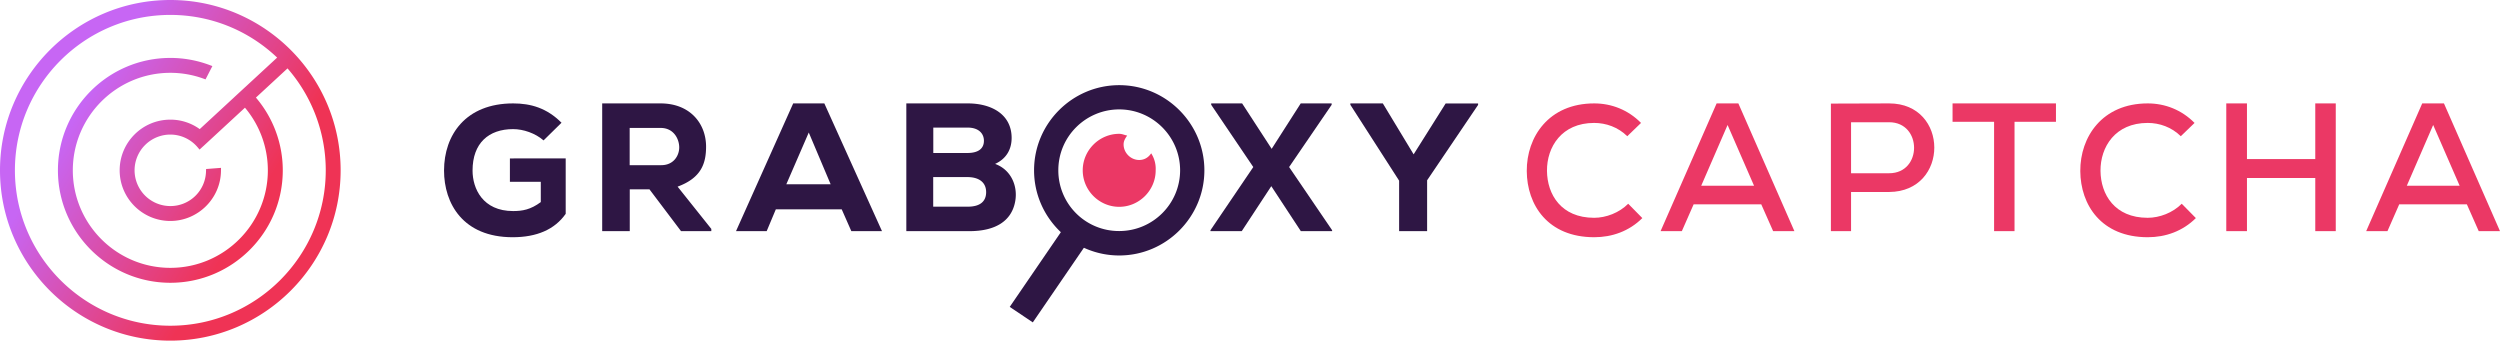 <svg xmlns="http://www.w3.org/2000/svg" width="411" height="56" version="1.1" viewBox="0 0 411 56"><defs><linearGradient id="linearGradient-1" x1="100%" x2="50.389%" y1="18.687%" y2="-11.662%"><stop offset="0%" stop-color="#EF3355"/><stop offset="100%" stop-color="#C766F4"/></linearGradient></defs><g id="Page-1" fill="none" fill-rule="evenodd" stroke="none" stroke-width="1"><g id="logo-captcha" fill-rule="nonzero"><path id="Path" fill="#2E1644" d="M89.36 23.082c-1.36-1.186-3.329-1.855-5-1.855-4.016 0-6.672 2.295-6.672 6.811 0 2.965 1.671 6.66 6.671 6.66 1.516 0 2.875-.229 4.547-1.475v-3.33h-5.078v-3.847H93v9.107C91.187 37.738 88.234 39 84.281 39 76.11 39 73 33.45 73 28.038 73 22.185 76.563 17 84.36 17c2.874 0 5.53.745 7.952 3.178l-2.952 2.904Z"/><path id="Shape" fill="#2E1644" d="M117 38h-5.039l-5.188-6.872h-3.24V38H99V17h9.587c4.905 0 7.491 3.36 7.491 7.102 0 2.761-.787 5.154-4.682 6.581l5.544 6.949V38h.06Zm-13.482-16.966v6.12h5.188c2.096 0 2.958-1.64 2.958-2.914 0-1.426-.937-3.206-3.032-3.206h-5.114ZM138.376 34.41h-10.829L126.042 38H121l9.401-21h5.12L145 38h-5.042l-1.582-3.59Zm-5.415-12.624-3.692 8.513h7.291l-3.599-8.513ZM159.099 17c3.903 0 7.214 1.796 7.214 5.68 0 1.72-.744 3.362-2.718 4.267 2.657.967 3.75 3.67 3.31 6.125-.592 3.362-3.387 4.928-7.517 4.928H149V17h10.099Zm-5.665 8.151h5.605c1.837 0 2.718-.752 2.718-2.01 0-1.198-.881-2.165-2.658-2.165h-5.665v4.175Zm0 8.827h5.665c2.066 0 3.023-.89 3.023-2.395 0-1.489-1.034-2.471-3.099-2.471h-5.604v4.866h.015ZM184 42c-7.703 0-14-6.3-14-14 0-7.715 6.297-14 14-14s14 6.3 14 14-6.297 14-14 14Zm0-24.013c-5.487 0-10.011 4.443-10.011 9.998a9.962 9.962 0 0 0 10.01 9.998c5.488 0 10.012-4.444 10.012-9.998-.015-5.555-4.54-9.998-10.011-9.998Z"/><path id="Path" fill="#2E1644" d="M213.84 17h5.084v.23l-6.995 10.232L219 37.847V38h-5.144L209 30.606 204.144 38H199v-.153l7.04-10.385-6.919-10.232V17h5.084l4.856 7.47zM232.4 25.375l5.262-8.36H243v.23l-8.382 12.395V38h-4.603v-8.299L222 17.231V17h5.338z"/><path id="Path" fill="#EB3865" d="M189.254 25.203c-.437.662-1.1 1.098-1.973 1.098-1.387 0-2.562-1.173-2.562-2.557 0-.586.287-1.022.588-1.458-.437-.075-.799-.286-1.311-.286-3.285 0-5.996 2.707-5.996 6s2.697 6 5.996 6c3.285 0 5.996-2.707 5.996-6a4.676 4.676 0 0 0-.738-2.797Z"/><path id="Path" fill="#2E1644" d="M166 50.452 169.793 53 179 39.548 175.207 37z"/><path id="Path" fill="#EB3865" d="M270 35.853c-2.17 2.155-4.97 3.147-7.908 3.147-7.63 0-11.061-5.302-11.092-10.884C250.97 22.535 254.585 17 262.092 17c2.831 0 5.57 1.054 7.693 3.21l-2.262 2.185c-1.508-1.488-3.492-2.186-5.446-2.186-5.354 0-7.784 3.97-7.754 7.876.031 3.876 2.323 7.721 7.754 7.721 1.954 0 4.123-.822 5.6-2.31L270 35.853Z"/><path id="Shape" fill="#EB3865" d="M289.552 33.594h-11.12L276.496 38H273l9.214-21h3.572L295 38h-3.496l-1.952-4.406Zm-5.537-13.048-4.337 9.993h8.689l-4.352-9.993ZM304.314 31.562V38H301V17.03c3.163 0 6.416-.03 9.578-.03 9.88 0 9.911 14.5 0 14.562h-6.264Zm0-3.081h6.264c5.478 0 5.447-8.385 0-8.385h-6.264v8.385Z"/><path id="Path" fill="#EB3865" d="M327.842 20.024H321V17h17v3.024h-6.812V38h-3.36V20.024h.014ZM361 35.853c-2.17 2.155-4.97 3.147-7.908 3.147-7.63 0-11.061-5.302-11.092-10.884C341.97 22.535 345.585 17 353.092 17c2.831 0 5.57 1.054 7.692 3.21l-2.261 2.185c-1.508-1.488-3.492-2.186-5.446-2.186-5.354 0-7.784 3.97-7.754 7.876.03 3.876 2.323 7.721 7.754 7.721 1.954 0 4.123-.822 5.6-2.31L361 35.853ZM380.63 38v-8.735h-11.229V38H366V17h3.401v9.15h11.229V17H384v21z"/><path id="Shape" fill="#EB3865" d="M405.552 33.594h-11.12L392.498 38H389l9.214-21h3.572L411 38h-3.497l-1.95-4.406Zm-5.537-13.048-4.337 9.993h8.689l-4.352-9.993Z"/><path id="Shape" fill="url(#linearGradient-1)" d="M28 0C12.56 0 0 12.56 0 28s12.56 28 28 28 28-12.56 28-28S43.44 0 28 0Zm0 53.548C13.913 53.548 2.452 42.088 2.452 28 2.452 13.913 13.912 2.452 28 2.452c6.575 0 12.79 2.489 17.563 7.016l-5.232 4.834h-.003l-1.815 1.677h.003l-5.68 5.247A8.215 8.215 0 0 0 28 19.67c-4.592 0-8.328 3.736-8.328 8.328 0 4.591 3.736 8.328 8.328 8.328 4.536 0 8.273-3.69 8.328-8.227l.006-.503-2.452.19-.015.414A5.848 5.848 0 0 1 28 33.876 5.883 5.883 0 0 1 22.124 28 5.883 5.883 0 0 1 28 22.124c1.735 0 3.372.766 4.497 2.1l.31.368.588-.543.003.003 6.872-6.348a15.983 15.983 0 0 1 3.764 10.3c0 8.839-7.191 16.03-16.03 16.03-8.84 0-16.032-7.191-16.032-16.03 0-8.84 7.191-16.032 16.031-16.032 1.851 0 3.669.316 5.407.941l.38.138 1.125-2.188-.484-.181a18.371 18.371 0 0 0-6.425-1.159c-10.191 0-18.483 8.292-18.483 18.483 0 10.192 8.292 18.483 18.483 18.483 10.192 0 18.483-8.291 18.483-18.483a18.42 18.42 0 0 0-4.417-11.963l5.195-4.8a25.488 25.488 0 0 1 6.287 16.763C53.548 42.087 42.087 53.548 28 53.548Z"/></g></g></svg>